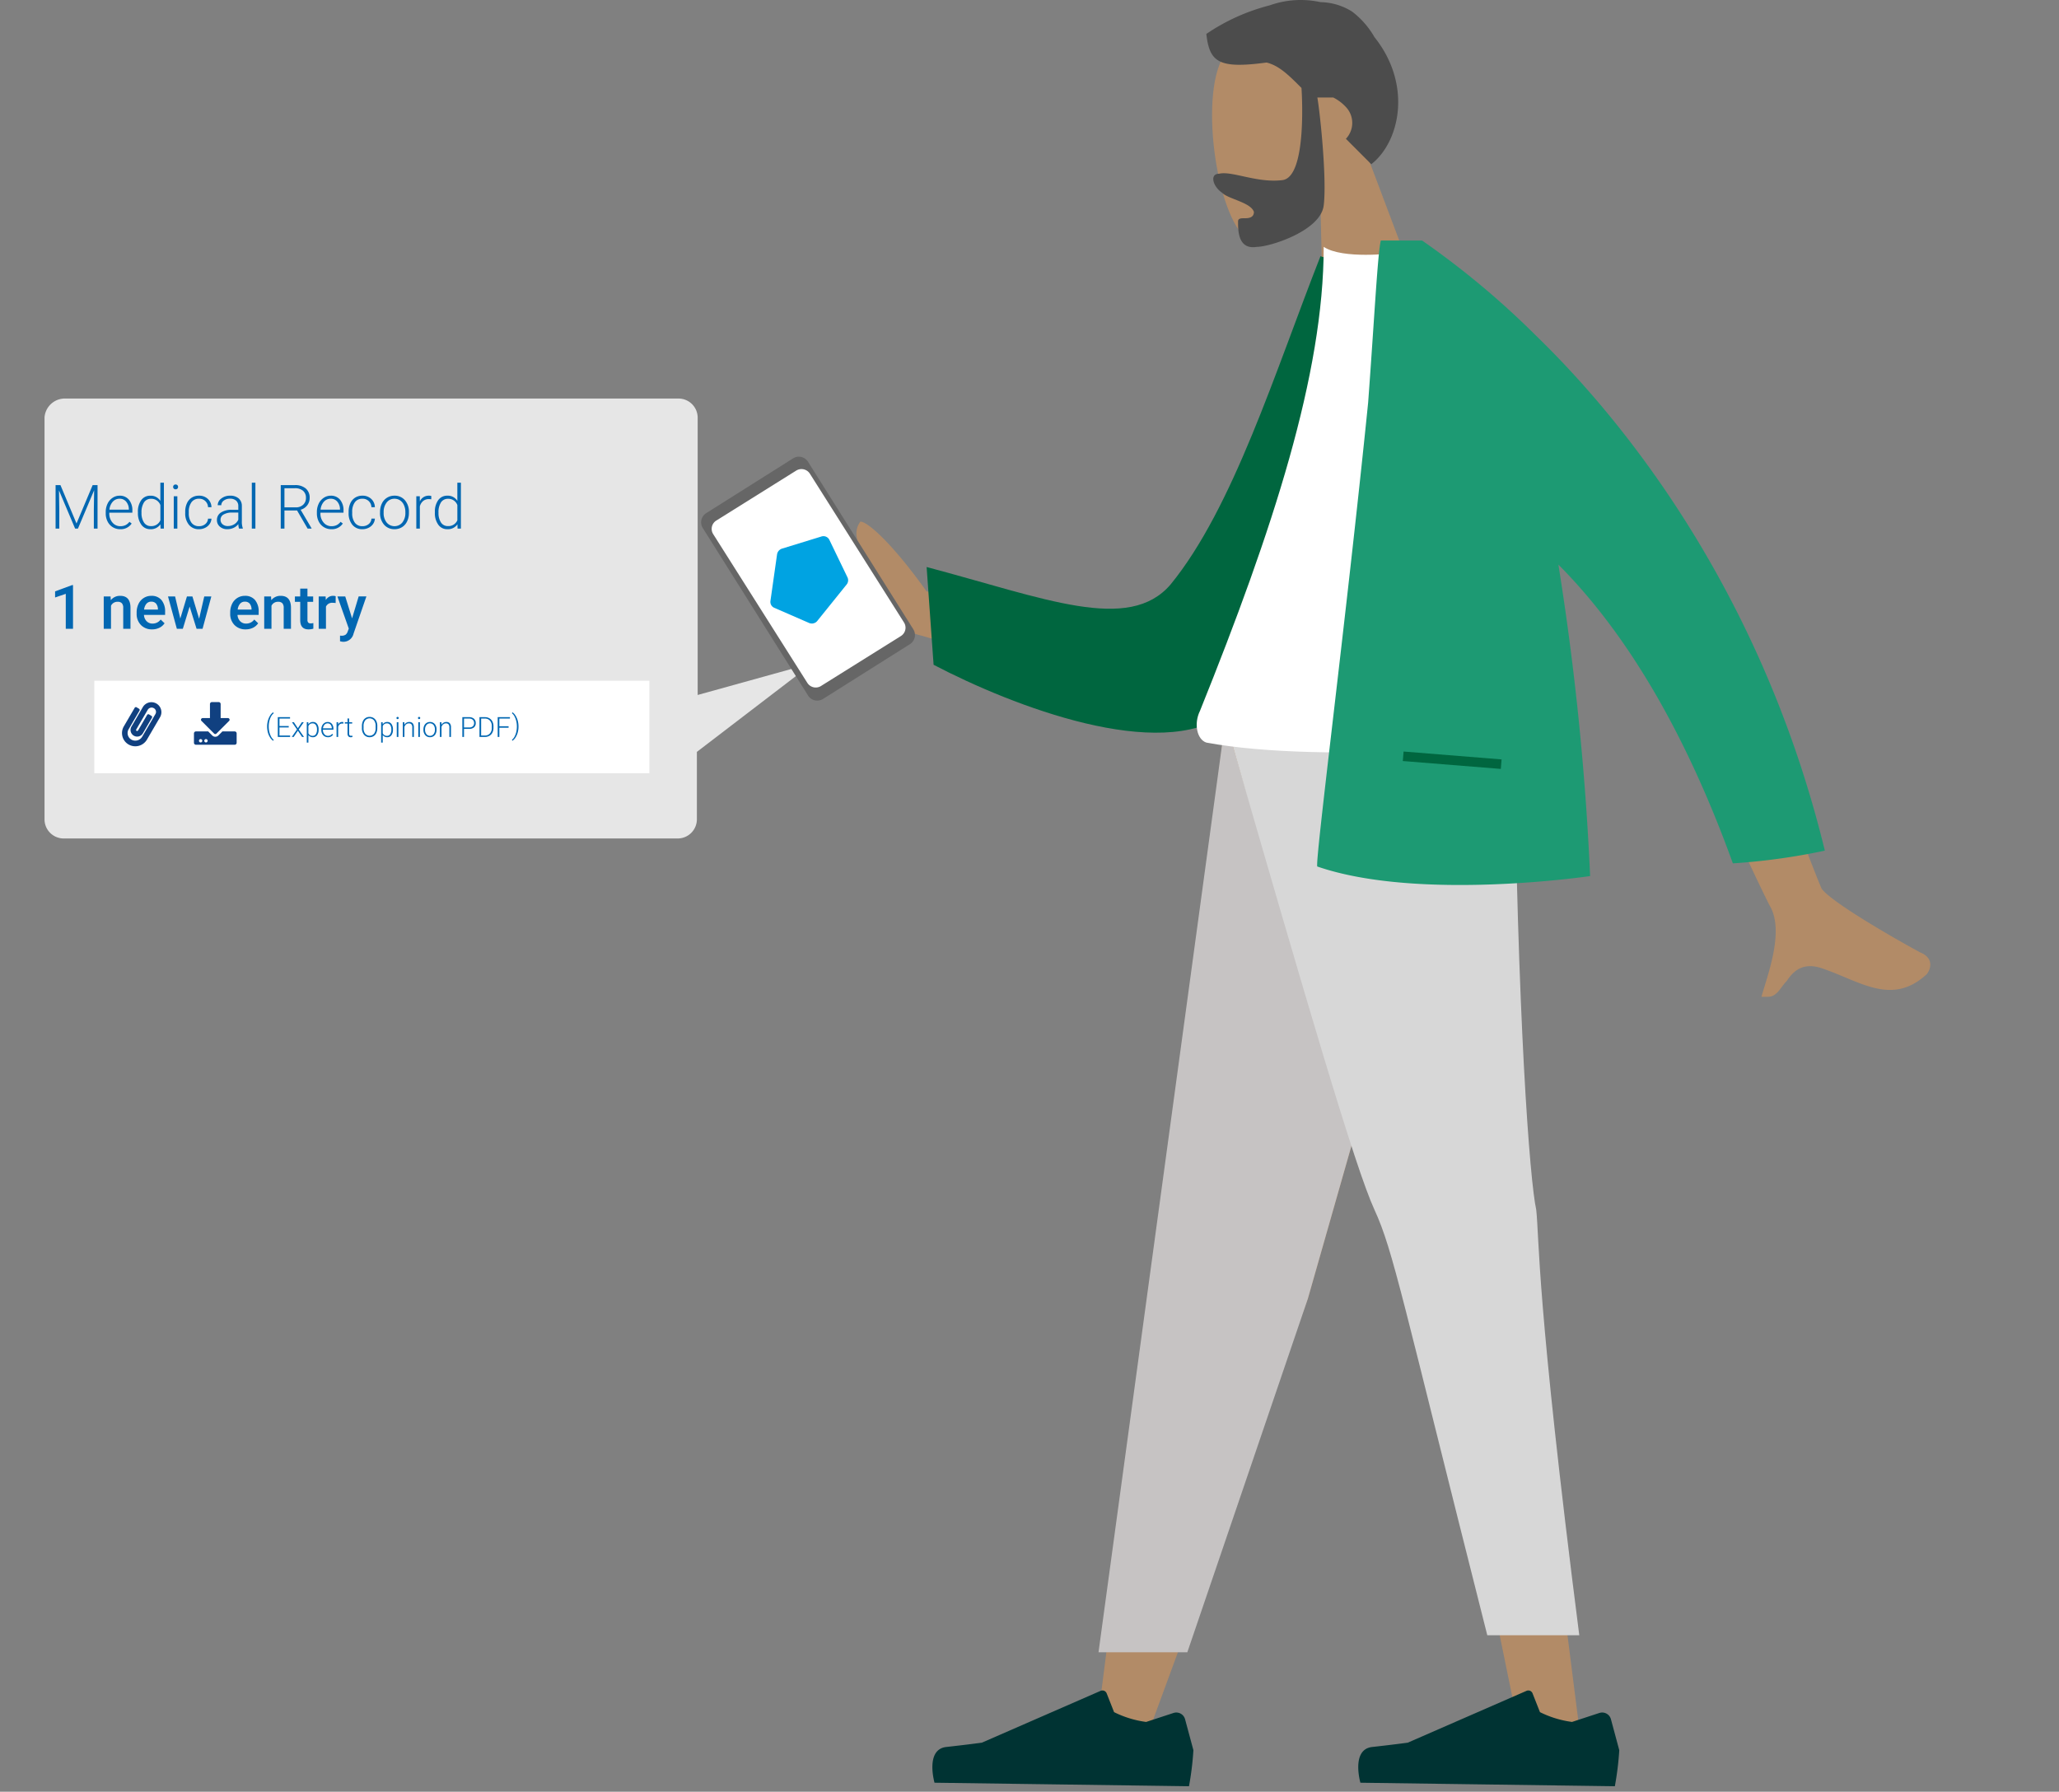 <svg width="370" height="322" fill="none" xmlns="http://www.w3.org/2000/svg"><rect width="100%" height="100%" fill="#808080" stroke="none"/><path d="M11.54 71.624h110.431a3.444 3.444 0 012.391 1.009 3.447 3.447 0 011.009 2.391v49.873l20.738-5.754-20.881 15.982v12.16a3.448 3.448 0 01-1.009 2.391c-.635.635-1.493.997-2.391 1.009H11.4a3.447 3.447 0 01-2.391-1.009A3.444 3.444 0 018 147.284V75.023a3.666 3.666 0 013.54-3.4z" fill="#E6E6E6"/><path d="M116.694 122.335H16.951v16.624h99.743v-16.624z" fill="#fff"/><path d="M23.135 133.812a2.424 2.424 0 001.821.22 2.423 2.423 0 001.453-1.12l2.376-4.066a1.792 1.792 0 00.152-1.341 1.79 1.79 0 00-.826-1.067 1.794 1.794 0 00-1.337-.189c-.453.114-.844.4-1.089.797l-2.069 3.545a1.192 1.192 0 00-.118.904c.041.151.11.292.206.416s.214.228.349.306c.136.078.285.129.44.149.155.021.312.01.464-.03.151-.041.292-.111.416-.206.124-.095.228-.214.306-.35l1.625-2.786a.253.253 0 00.027-.191.258.258 0 00-.116-.156l-.431-.258a.25.25 0 00-.092-.032.246.246 0 00-.098.005.259.259 0 00-.088.042.255.255 0 00-.065.073l-1.625 2.785a.212.212 0 01-.12.096.208.208 0 01-.153-.012.159.159 0 01-.053-.043.168.168 0 01-.032-.062.17.17 0 01.018-.134l2.069-3.543a.808.808 0 01.489-.373.813.813 0 01.611.079c.089.05.167.117.229.198.062.08.108.172.135.27a.766.766 0 01.019.302.758.758 0 01-.099.285l-2.376 4.066a1.431 1.431 0 01-.855.661 1.43 1.43 0 01-1.074-.124 1.349 1.349 0 01-.408-.35 1.367 1.367 0 01-.24-.481 1.363 1.363 0 01.141-1.046l1.949-3.335a.253.253 0 00.027-.191.258.258 0 00-.116-.156l-.431-.258a.247.247 0 00-.189-.028.26.26 0 00-.088.042.255.255 0 00-.065.073l-1.949 3.336a2.375 2.375 0 00-.249 1.824 2.372 2.372 0 001.129 1.454zM39.289 126.171h-1.2a.362.362 0 00-.138.027.366.366 0 00-.117.078.352.352 0 00-.078.117.352.352 0 00-.027.137v2.518h-1.313a.305.305 0 00-.166.052.297.297 0 00-.11.134.3.3 0 00.064.325l2.279 2.28a.291.291 0 00.204.085.291.291 0 00.204-.085l2.282-2.28a.3.3 0 00.064-.325.298.298 0 00-.11-.134.305.305 0 00-.166-.052h-1.311v-2.518a.356.356 0 00-.028-.138.367.367 0 00-.079-.118.368.368 0 00-.118-.077.368.368 0 00-.139-.026zm-4.436 5.634v1.679a.354.354 0 00.027.138.352.352 0 00.078.117c.034.033.073.06.117.078a.343.343 0 00.138.026h6.953a.343.343 0 00.138-.026.366.366 0 00.117-.078.352.352 0 00.078-.117.356.356 0 00.027-.138v-1.679a.354.354 0 00-.027-.137.352.352 0 00-.078-.117.366.366 0 00-.117-.078.362.362 0 00-.138-.027h-2.2l-.734.734a.766.766 0 01-.544.227.764.764 0 01-.544-.227l-.734-.734h-2.2a.378.378 0 00-.137.028.361.361 0 00-.193.194.36.36 0 00-.027.137zm1.858 1.32c0-.059.018-.117.051-.166a.298.298 0 01.135-.111.311.311 0 01.173-.017c.058.012.112.04.154.082a.301.301 0 01.065.327.3.3 0 01-.111.135.299.299 0 01-.167.05.3.3 0 01-.212-.087.302.302 0 01-.088-.213zm-.959 0c0-.059.018-.117.051-.166a.298.298 0 01.135-.111.311.311 0 01.173-.017c.058.012.112.04.154.082a.301.301 0 01.065.327.3.3 0 01-.111.135.3.3 0 01-.466-.25h-.001z" fill="#104080"/><path d="M219.062 11.813c2.28-6.281 13.679-11.992 21.658-9.708-2.85 6.853 4.56 9.138 8.55 9.708 1.139 5.711-.57 11.422-3.421 16.563l11.4 30.268-19.38 2.855-.569-23.987c-3.99 4-8.55 6.283-11.4 6.283-6.263-.572-10.258-22.844-6.838-31.982z" fill="#B28B67"/><path d="M237.868 36.937c.57-4.569-.57-15.991-1.139-19.418h2.849a7.891 7.891 0 012.28 1.714 4.147 4.147 0 010 5.711l4.56 4.569c5.129-4 7.409-14.277.569-22.844a15.359 15.359 0 00-3.99-4.569 10.982 10.982 0 00-5.7-1.714 16.601 16.601 0 00-9.119.572 36.06 36.06 0 00-11.4 5.139c.569 5.141 2.279 6.283 10.829 5.141 2.28.57 3.99 2.284 6.27 4.569 0 0 1.139 15.99-3.419 16.561-4.558.571-9.12-1.714-11.4-1.142-1.71 0-1.139 2.284.57 3.427 1.141 1.142 5.13 1.712 5.7 3.426 0 1.142-1.139 1.142-1.71 1.142s-1.139 0-1.139.572c0 1.714 0 5.139 3.419 4.569 2.281 0 11.4-2.856 11.97-7.425z" fill="#4C4C4C"/><path d="M264.656 129.459l-29.637 103.939-28.977 78.846h-9.183L220.2 129.459h44.456z" fill="#B28B67"/><path d="M264.657 129.459l-29.638 103.939-21.658 63.54h-15.959l22.8-167.479h44.455z" fill="#C6C3C3"/><path d="M270.325 129.459c.57 53.682.6 82.809 1.742 87.948.569 5.141 4.935 39.738 12.033 95.6h-10.714c-10.924-54.335-18.773-88.178-22.193-95.6-3.42-7.422-16.175-36.55-30.993-87.948h50.125z" fill="#B28B67"/><path d="M272.067 129.459c.569 53.682 2.849 82.809 3.99 87.948.569 5.141 0 16.014 7.737 76.471h-16.53c-15.306-60.457-16.856-69.047-20.277-76.471-3.421-7.424-11.968-36.55-26.787-87.948h51.867z" fill="#D7D7D7"/><path d="M321.082 176.287c1.139-1.714 2.849-3.427 6.269-2.285 6.84 2.285 12.54 6.854 18.809 1.143.57-.572 1.71-2.855-1.139-4-6.27-3.426-15.959-9.137-17.67-11.422-2.279-5.139-19.947-52.54-19.947-52.54l-14.249 2.284s23.368 50.828 25.078 53.684c2.28 4.569-.57 11.993-1.71 15.991h1.139c1.71 0 2.279-1.713 3.42-2.855zM154.612 93.739c-1.878 2.51.627 5.02 0 6.275-.627 1.884-6.263 1.256-11.274.628-5.011-.628-3.757 1.882-2.505 3.138a73.153 73.153 0 0018.789 8.785l35.7 10.041-5.01-13.806-23.8-2.51c-6.264-8.786-10.648-12.551-11.9-12.551z" fill="#B28B67"/><path d="M147.891 125.614l15.623-9.848c.434-.274.743-.71.856-1.211.114-.502.024-1.028-.25-1.463l-18.926-30.11a1.944 1.944 0 00-1.212-.857 1.941 1.941 0 00-1.463.249l-15.623 9.85a1.941 1.941 0 00-.857 1.211 1.928 1.928 0 00.251 1.463l18.926 30.111c.136.216.313.402.521.548.208.147.443.251.692.307.248.056.505.062.756.018.251-.043.491-.136.706-.273v.004z" fill="#666"/><path d="M147.535 123.281l14.359-8.979c.196-.123.366-.284.5-.473.203-.285.316-.624.326-.974.009-.35-.087-.695-.275-.991l-16.91-26.736a1.792 1.792 0 00-1.116-.782 1.791 1.791 0 00-1.343.228l-14.358 8.977a1.755 1.755 0 00-.504.473 1.75 1.75 0 00-.283.631 1.749 1.749 0 00-.018.691c.039.229.124.449.249.645l16.917 26.734c.254.398.654.68 1.114.785.46.104.943.023 1.344-.227l-.002-.001z" fill="#fff"/><path d="M139.635 99.635l-1.187 8.362c-.037.252.009.508.131.73.123.223.316.398.548.5l6.272 2.731c.254.107.535.127.801.059s.503-.222.673-.438l5.258-6.528c.146-.177.239-.392.267-.619.029-.228-.007-.459-.105-.667l-3.258-6.748a1.178 1.178 0 00-.601-.567 1.181 1.181 0 00-.826-.033l-7.079 2.178a1.291 1.291 0 00-.596.391c-.158.184-.261.409-.298.649z" fill="#00A3E2"/><path d="M247.305 49.186l-10.02-3.138c-8.142 20.71-15.657 45.184-26.931 58.989-7.517 8.786-22.547 2.51-43.841-3.137l1.252 17.57c14.405 7.531 40.709 17.571 52.61 8.786 11.274-8.786 21.294-18.2 26.3-30.75 4.388-9.412 1.257-37.653.63-48.32z" fill="#00663F"/><path d="M277.195 133.453s-38.757 4-60.415 0c-1.71-.57-2.28-3.426-1.141-5.711 13.11-32.552 22.229-60.537 22.229-83.38 3.419 2.285 12.54 1.142 12.54 1.142 16.526 22.844 23.938 49.686 26.787 87.949z" fill="#fff"/><path d="M245.854 72.348c1.139-15.419 1.71-26.841 2.28-29.125h7.409a151.565 151.565 0 0120.511 17.133c17.669 17.133 41.038 47.971 51.867 92.517a115.351 115.351 0 01-16.528 2.285c-9.691-26.841-21.089-43.4-31.349-53.684a493.852 493.852 0 015.7 55.968s-30.777 4.569-49.016-1.714c-.567.004 5.132-43.974 9.126-83.38z" fill="#1D9A73"/><path d="M252.222 135.06l17.611 1.418-.137 1.708-17.612-1.418.138-1.708z" fill="#00663F"/><path d="M210.891 307.841c.21-.066.432-.09.651-.069.22.022.433.088.626.195.194.106.364.251.499.425.136.175.236.375.292.589l1.494 5.55a53.465 53.465 0 01-.794 6.481l-45.726-.632s-1.724-6 2.121-6.424c3.845-.424 6.387-.774 6.387-.774l21.348-9.317a.802.802 0 01.632 0c.101.041.192.103.266.182a.82.82 0 01.178.269l1.334 3.381c1.81.902 3.757 1.497 5.761 1.761l4.931-1.617zM287.418 307.841c.21-.066.432-.09.651-.069.22.022.434.088.628.195.193.106.363.251.499.425.136.175.234.376.29.589l1.494 5.55a53.267 53.267 0 01-.794 6.481l-45.724-.631s-1.724-6 2.122-6.424c3.846-.424 6.387-.774 6.387-.774l21.348-9.317a.816.816 0 01.478-.05c.161.032.308.112.422.229.076.078.136.169.176.269l1.334 3.381c1.81.902 3.757 1.497 5.761 1.761l4.928-1.615z" fill="#033"/><path d="M48.137 129.518a3.914 3.914 0 00-.137 1.033c-.003.361.041.721.131 1.071.086.322.221.63.4.911.142.242.339.447.574.6l.071-.188a1.685 1.685 0 01-.447-.541 3.288 3.288 0 01-.319-.831 4.091 4.091 0 01-.116-.981 4.299 4.299 0 01.077-.856c.045-.232.112-.46.2-.68a2.544 2.544 0 01.283-.522c.088-.128.196-.241.32-.334l-.071-.2a1.789 1.789 0 00-.566.6 3.351 3.351 0 00-.4.918zM93.041 131.622a3.977 3.977 0 00.133-1.034v-.001a4.061 4.061 0 00-.134-1.071 3.338 3.338 0 00-.4-.916 1.829 1.829 0 00-.569-.6l-.071.188c.184.145.335.329.441.538.144.265.253.547.323.84.079.319.118.646.117.975.003.349-.036.697-.117 1.036a3.268 3.268 0 01-.321.836 1.626 1.626 0 01-.443.53l.071.188c.236-.153.433-.358.576-.6.177-.281.31-.588.394-.909zM51.884 130.734h-1.663v1.45h1.912v.254h-2.212v-3.555h2.2v.255h-1.9v1.34h1.663v.256zm1.643.134l.713-1.072h.347l-.9 1.3.938 1.342h-.344l-.752-1.118-.752 1.118h-.344l.933-1.345-.9-1.3h.344l.717 1.075zm3.726.276c.019.348-.077.692-.273.98a.867.867 0 01-.321.273.874.874 0 01-.411.09.98.98 0 01-.462-.087.988.988 0 01-.368-.294v1.348h-.291v-3.658h.273l.015.374a.94.94 0 01.358-.321.934.934 0 01.47-.101.892.892 0 01.416.087.883.883 0 01.327.272c.197.295.291.646.27 1l-.003.037zm-.293-.051a1.36 1.36 0 00-.208-.8.665.665 0 00-.252-.221.676.676 0 00-.327-.072.769.769 0 00-.461.129.774.774 0 00-.296.376v1.269a.778.778 0 00.3.347.859.859 0 00.461.12.668.668 0 00.326-.072.667.667 0 00.249-.222 1.48 1.48 0 00.208-.854zm1.963 1.394a1.146 1.146 0 01-.609-.166 1.131 1.131 0 01-.424-.463 1.439 1.439 0 01-.151-.665v-.1a1.556 1.556 0 01.148-.686c.091-.194.233-.36.411-.48a1.019 1.019 0 01.571-.175.957.957 0 01.763.328c.201.256.301.576.282.9v.158h-1.885v.056c-.009.273.083.539.258.748a.818.818 0 00.29.225.82.82 0 00.358.075.953.953 0 00.414-.085.919.919 0 00.326-.273l.183.139a1.075 1.075 0 01-.407.355 1.059 1.059 0 01-.528.109zm-.054-2.49a.722.722 0 00-.304.061.742.742 0 00-.251.181 1.118 1.118 0 00-.275.649h1.584v-.032a.97.97 0 00-.217-.62.666.666 0 00-.241-.181.684.684 0 00-.296-.058zm2.834.049a1.117 1.117 0 00-.2-.017.712.712 0 00-.463.153.841.841 0 00-.27.443v1.813h-.291v-2.642h.286v.42a.778.778 0 01.745-.469.489.489 0 01.193.032v.267zm1.038-.925v.676h.547v.241h-.547v1.76a.55.55 0 00.079.327.301.301 0 00.119.086.303.303 0 00.146.021 1.884 1.884 0 00.237-.024l.012.239a.917.917 0 01-.312.042.528.528 0 01-.239-.035.522.522 0 01-.198-.14.821.821 0 01-.137-.514v-1.762h-.486v-.242h.486v-.676l.293.001zm5.059 1.733c.006.296-.052.59-.17.862a1.295 1.295 0 01-.485.571 1.327 1.327 0 01-.728.2 1.26 1.26 0 01-1-.449 1.78 1.78 0 01-.383-1.2v-.365c-.006-.296.053-.59.172-.861a1.28 1.28 0 011.211-.774c.256-.004.507.065.724.2.212.136.381.33.485.559.119.263.179.549.178.837l-.004.42zm-.3-.386a1.57 1.57 0 00-.291-1.006 1.051 1.051 0 00-.357-.269 1.043 1.043 0 00-.436-.095c-.151 0-.299.032-.436.095a1.051 1.051 0 00-.357.269c-.212.296-.316.656-.294 1.019v.371c-.019.357.084.71.293 1 .098.115.22.208.358.271a1.038 1.038 0 00.877 0c.137-.063.259-.156.358-.271a1.612 1.612 0 00.286-1.008v-.376zm3.113.676c.019.348-.077.692-.273.98a.867.867 0 01-.321.273.874.874 0 01-.411.09.98.98 0 01-.462-.087.988.988 0 01-.368-.294v1.348h-.288v-3.658h.271l.015.374a.943.943 0 01.356-.32.937.937 0 01.468-.102.892.892 0 01.416.087.883.883 0 01.327.272c.197.295.291.646.27 1v.037zm-.293-.051a1.36 1.36 0 00-.208-.8.665.665 0 00-.252-.221.676.676 0 00-.327-.072.769.769 0 00-.461.129.774.774 0 00-.296.376v1.269a.778.778 0 00.3.347.859.859 0 00.461.12.668.668 0 00.326-.072.667.667 0 00.249-.222 1.477 1.477 0 00.212-.854h-.004zm1.271 1.345h-.291v-2.642h.293l-.002 2.642zm-.344-3.406a.2.2 0 01.054-.14.197.197 0 01.067-.044.194.194 0 01.079-.013.194.194 0 01.144.056.202.202 0 01.043.066c.01.025.014.052.013.078a.192.192 0 01-.055.139.19.19 0 01-.068.043.198.198 0 01-.08.013.191.191 0 01-.079-.011.211.211 0 01-.067-.043.189.189 0 01-.055-.146l.003.002zm1.416.764l.01.452c.09-.153.218-.281.371-.372a.961.961 0 01.491-.128.801.801 0 01.343.049c.109.041.208.106.289.19.153.207.228.461.21.718v1.733h-.291v-1.736a.807.807 0 00-.15-.527.587.587 0 00-.217-.139.585.585 0 00-.255-.034.738.738 0 00-.48.17.997.997 0 00-.309.458v1.808h-.291v-2.642h.279zm2.795 2.642h-.293v-2.642h.293v2.642zm-.344-3.406a.2.2 0 01.054-.14.197.197 0 01.067-.044.194.194 0 01.079-.013.194.194 0 01.144.056.202.202 0 01.043.066c.01.025.014.052.013.078a.19.19 0 01-.055.139.19.19 0 01-.068.043.198.198 0 01-.08.013.191.191 0 01-.079-.011.211.211 0 01-.067-.043.189.189 0 01-.055-.146l.003.002zm.976 2.046a1.556 1.556 0 01.148-.686c.09-.196.236-.361.418-.476.183-.114.395-.173.611-.169a1.088 1.088 0 01.854.37c.228.274.344.624.327.98v.061c.004.238-.047.474-.148.69a1.094 1.094 0 01-.416.472c-.184.112-.397.17-.613.166a1.09 1.09 0 01-.468-.089 1.087 1.087 0 01-.385-.281 1.423 1.423 0 01-.328-.98v-.058zm.293.081c-.012.28.075.555.245.778a.824.824 0 00.287.224c.111.053.232.08.355.08a.824.824 0 00.355-.08.824.824 0 00.287-.224c.172-.23.259-.513.245-.8v-.059a1.346 1.346 0 00-.112-.554.897.897 0 00-.315-.389.799.799 0 00-.464-.138.792.792 0 00-.355.077.784.784 0 00-.282.229c-.173.23-.26.513-.247.8l.001.056zm2.947-1.363l.01.452c.09-.153.218-.281.371-.372a.974.974 0 01.489-.128.801.801 0 01.343.049c.109.041.208.106.289.19.153.207.228.461.21.718v1.733h-.291v-1.736a.807.807 0 00-.15-.527.587.587 0 00-.217-.139.585.585 0 00-.255-.034.738.738 0 00-.48.17.997.997 0 00-.309.458v1.808h-.291v-2.642h.281zm4.053 1.194v1.448h-.3v-3.555h1.211c.317-.017.629.083.875.283a.984.984 0 01.248.354c.056.134.08.28.073.425a.972.972 0 01-.068.421.972.972 0 01-.241.352 1.312 1.312 0 01-.895.272h-.903zm0-.254h.911a.958.958 0 00.667-.208.74.74 0 00.229-.579.772.772 0 00-.052-.317.775.775 0 00-.176-.27.919.919 0 00-.648-.223h-.93l-.001 1.597zm2.778 1.702v-3.555h.994c.275-.004.545.065.784.2.232.134.42.332.541.57.133.262.199.552.194.845v.327c.005.293-.061.583-.193.845a1.366 1.366 0 01-.543.569 1.587 1.587 0 01-.8.2l-.977-.001zm.3-3.3v3.046h.674c.168.007.336-.023.491-.087.155-.064.295-.161.409-.285.237-.28.359-.64.339-1.007v-.313a1.401 1.401 0 00-.334-.981 1.15 1.15 0 00-.399-.283 1.149 1.149 0 00-.481-.09h-.699zm4.932 1.64h-1.658v1.66h-.3v-3.555h2.2v.255h-1.9v1.383h1.658v.257zM10.864 87.18l2.884 6.9 2.9-6.9h.881V95h-.666v-3.405l.054-3.495-2.911 6.9h-.506l-2.9-6.87.054 3.443V95h-.666v-7.82h.876zm10.742 7.928a2.523 2.523 0 01-1.34-.365 2.489 2.489 0 01-.932-1.018 3.172 3.172 0 01-.334-1.464v-.231a3.42 3.42 0 01.325-1.509 2.585 2.585 0 01.905-1.055 2.233 2.233 0 011.257-.384 2.1 2.1 0 011.678.722 2.93 2.93 0 01.62 1.974v.36h-4.145v.124a2.433 2.433 0 00.567 1.646 1.8 1.8 0 001.426.658 2.094 2.094 0 00.91-.188 2.02 2.02 0 00.717-.6l.4.306a2.346 2.346 0 01-2.054 1.023v.001zm-.118-5.479a1.608 1.608 0 00-.669.133 1.608 1.608 0 00-.553.399 2.456 2.456 0 00-.6 1.429h3.486v-.07a2.134 2.134 0 00-.478-1.364 1.481 1.481 0 00-1.186-.527zm3.292 2.412a3.499 3.499 0 01.6-2.156 1.946 1.946 0 011.641-.8 2.021 2.021 0 011.794.929V86.75h.639V95h-.6l-.027-.773a2.075 2.075 0 01-1.815.881 1.938 1.938 0 01-1.612-.808 3.521 3.521 0 01-.615-2.183l-.005-.076zm.65.113a3.031 3.031 0 00.446 1.754 1.442 1.442 0 001.257.642 1.731 1.731 0 001.009-.259 1.731 1.731 0 00.677-.791v-2.727a1.717 1.717 0 00-1.675-1.133 1.46 1.46 0 00-1.262.636 3.238 3.238 0 00-.452 1.877v.001zm6.44 2.846h-.645v-5.812h.645V95zm-.757-7.493a.435.435 0 01.118-.309.42.42 0 01.322-.126.422.422 0 01.319.119.424.424 0 01.128.316.421.421 0 01-.121.306.434.434 0 01-.325.124.416.416 0 01-.315-.117.416.416 0 01-.125-.313h-.001zm4.651 7.058a1.7 1.7 0 001.125-.379 1.333 1.333 0 00.491-.98h.62a1.82 1.82 0 01-.333.969 2.086 2.086 0 01-.814.685 2.452 2.452 0 01-1.088.247 2.245 2.245 0 01-1.813-.795 3.214 3.214 0 01-.669-2.138v-.193a3.633 3.633 0 01.3-1.52 2.318 2.318 0 01.862-1.021 2.38 2.38 0 011.313-.36 2.241 2.241 0 011.576.569 2.076 2.076 0 01.666 1.5h-.618a1.555 1.555 0 00-1.622-1.52 1.6 1.6 0 00-1.351.628 2.842 2.842 0 00-.481 1.762v.188a2.78 2.78 0 00.481 1.735 1.614 1.614 0 001.355.623zm7.187.435a3.04 3.04 0 01-.124-.811 2.241 2.241 0 01-.862.679 2.641 2.641 0 01-1.109.239 1.948 1.948 0 01-1.356-.467 1.521 1.521 0 01-.518-1.182 1.555 1.555 0 01.706-1.343 3.393 3.393 0 011.969-.494h1.166v-.66a1.273 1.273 0 00-.384-.98 1.587 1.587 0 00-1.12-.357 1.753 1.753 0 00-1.112.344 1.022 1.022 0 00-.44.827l-.645-.005a1.5 1.5 0 01.645-1.2 2.482 2.482 0 011.584-.508 2.264 2.264 0 011.533.486 1.744 1.744 0 01.577 1.356v2.75a3.41 3.41 0 00.177 1.262V95h-.687zm-2.02-.462a2.158 2.158 0 001.152-.312 1.833 1.833 0 00.739-.833v-1.277h-1.15a2.879 2.879 0 00-1.5.352 1.055 1.055 0 00-.542.937 1.039 1.039 0 00.363.811c.261.221.596.336.938.322zm4.963.462h-.644v-8.25h.645l-.001 8.25zm7.493-3.255h-2.272V95h-.666v-7.82h2.541a2.9 2.9 0 011.955.607 2.12 2.12 0 01.7 1.7 2.121 2.121 0 01-.44 1.327 2.252 2.252 0 01-1.182.795l1.958 3.321V95h-.7l-1.894-3.255zm-2.272-.564h2.025a1.878 1.878 0 001.337-.473 1.6 1.6 0 00.5-1.225 1.609 1.609 0 00-.115-.701 1.609 1.609 0 00-.406-.583 2.183 2.183 0 00-1.477-.457h-1.864v3.438zm8.433 3.926a2.523 2.523 0 01-1.34-.365 2.489 2.489 0 01-.932-1.018 3.173 3.173 0 01-.333-1.464v-.23a3.42 3.42 0 01.325-1.509 2.585 2.585 0 01.905-1.055 2.233 2.233 0 011.257-.384 2.1 2.1 0 011.678.722 2.93 2.93 0 01.62 1.974v.36h-4.146v.124a2.433 2.433 0 00.567 1.646 1.8 1.8 0 001.426.658 2.094 2.094 0 00.91-.188 2.02 2.02 0 00.717-.6l.4.306a2.344 2.344 0 01-.894.78 2.344 2.344 0 01-1.161.243h.001zm-.118-5.479a1.608 1.608 0 00-.669.133 1.608 1.608 0 00-.553.399 2.456 2.456 0 00-.6 1.429h3.486v-.069a2.134 2.134 0 00-.478-1.364 1.481 1.481 0 00-1.187-.527l.001-.001zm5.7 4.936a1.7 1.7 0 001.125-.379 1.333 1.333 0 00.491-.98h.618a1.82 1.82 0 01-.333.969 2.086 2.086 0 01-.814.685 2.452 2.452 0 01-1.088.247 2.245 2.245 0 01-1.813-.795 3.214 3.214 0 01-.669-2.138v-.192a3.633 3.633 0 01.3-1.52 2.318 2.318 0 01.862-1.021 2.38 2.38 0 011.313-.36 2.241 2.241 0 011.578.57 2.076 2.076 0 01.663 1.5h-.618a1.555 1.555 0 00-1.622-1.52 1.6 1.6 0 00-1.351.628 2.843 2.843 0 00-.481 1.762v.188a2.78 2.78 0 00.481 1.735 1.614 1.614 0 001.356.622l.002-.001zm3.164-2.557a3.42 3.42 0 01.322-1.507 2.441 2.441 0 012.264-1.419 2.392 2.392 0 011.032.195c.325.141.615.352.848.619a3.136 3.136 0 01.72 2.156v.134a3.45 3.45 0 01-.325 1.515 2.426 2.426 0 01-.916 1.039 2.511 2.511 0 01-1.348.365 2.392 2.392 0 01-1.877-.814 3.128 3.128 0 01-.722-2.156l.002-.127zm.645.177a2.637 2.637 0 00.54 1.711c.171.209.387.378.631.493a1.825 1.825 0 001.563 0 1.825 1.825 0 00.631-.493 2.724 2.724 0 00.54-1.764v-.123a2.958 2.958 0 00-.247-1.219 1.985 1.985 0 00-.693-.857 1.77 1.77 0 00-1.021-.3 1.717 1.717 0 00-1.4.674 2.728 2.728 0 00-.542 1.764l-.002.114zm8.556-2.449a2.395 2.395 0 00-.435-.038 1.57 1.57 0 00-1.018.336 1.839 1.839 0 00-.594.975V95h-.639v-5.812h.628l.011.924a1.708 1.708 0 01.659-.77 1.708 1.708 0 01.979-.261 1.058 1.058 0 01.424.07l-.015.584zm.655 2.3a3.499 3.499 0 01.6-2.156 1.946 1.946 0 011.641-.8 2.021 2.021 0 011.794.929V86.75h.639V95h-.6l-.024-.773a2.075 2.075 0 01-1.815.881 1.939 1.939 0 01-1.623-.808 3.521 3.521 0 01-.615-2.183l.003-.082zm.65.113a3.031 3.031 0 00.446 1.754 1.442 1.442 0 001.257.642 1.73 1.73 0 001.684-1.044v-2.727a1.716 1.716 0 00-1.676-1.133 1.46 1.46 0 00-1.262.636 3.239 3.239 0 00-.449 1.877v-.005zM13.12 113h-1.3v-6.279l-1.92.655v-1.1l3.053-1.123h.167V113zm6.751-5.812l.038.671a2.087 2.087 0 011.691-.778c1.21 0 1.826.693 1.848 2.079V113h-1.305v-3.765a1.2 1.2 0 00-.239-.819.979.979 0 00-.362-.217.995.995 0 00-.419-.049 1.257 1.257 0 00-.694.182 1.255 1.255 0 00-.482.532V113h-1.306v-5.812h1.23zm7.466 5.919a2.7 2.7 0 01-2.011-.781 2.834 2.834 0 01-.771-2.081v-.162a3.487 3.487 0 01.336-1.555c.207-.438.534-.807.943-1.066a2.484 2.484 0 011.354-.381c.343-.02.686.037 1.004.168.318.132.601.333.83.589.467.613.696 1.374.647 2.143v.526h-3.8c.016.425.187.831.481 1.139.139.138.305.247.487.319.182.072.378.106.574.1a1.768 1.768 0 001.461-.725l.7.671a2.358 2.358 0 01-.932.808 2.922 2.922 0 01-1.303.288zm-.156-4.979a1.095 1.095 0 00-.476.09c-.15.065-.284.163-.391.286-.241.3-.388.664-.422 1.047h2.487v-.1a1.585 1.585 0 00-.349-.991 1.091 1.091 0 00-.849-.332zm8.6 3.072l.924-4.012h1.273L36.4 113h-1.076l-1.246-3.991-1.225 3.991h-1.074l-1.59-5.812h1.273l.94 3.969 1.192-3.969h.983l1.204 4.012zm8.368 1.907a2.7 2.7 0 01-2.011-.781 2.834 2.834 0 01-.771-2.081v-.162a3.487 3.487 0 01.336-1.555c.207-.438.534-.807.943-1.066a2.484 2.484 0 011.354-.381c.343-.02.686.037 1.004.168.318.132.601.333.83.589.467.613.696 1.374.647 2.143v.526h-3.8c.016.425.187.831.481 1.139.139.138.305.247.487.319.182.072.378.106.574.1.285.006.567-.056.823-.183.255-.126.476-.312.644-.542l.7.671a2.358 2.358 0 01-.932.808 2.926 2.926 0 01-1.304.288h-.005zm-.149-4.979a1.095 1.095 0 00-.476.09c-.15.065-.284.163-.391.286-.241.3-.388.664-.422 1.047h2.489v-.1a1.585 1.585 0 00-.349-.991 1.096 1.096 0 00-.389-.26 1.087 1.087 0 00-.462-.072zm4.71-.94l.038.671c.203-.252.461-.453.754-.589.294-.135.615-.2.938-.19 1.21 0 1.826.693 1.848 2.079V113h-1.308v-3.765a1.2 1.2 0 00-.239-.819.979.979 0 00-.362-.217.995.995 0 00-.419-.049 1.257 1.257 0 00-.694.182 1.255 1.255 0 00-.482.532V113h-1.305v-5.812h1.231zm6.54-1.412v1.412h1.026v.967h-1.026v3.245a.713.713 0 00.132.481.602.602 0 00.219.123.608.608 0 00.251.025c.154-.001.307-.019.457-.054v1.01c-.279.08-.568.122-.859.124-1 0-1.5-.554-1.5-1.66v-3.294h-.956v-.967h.956v-1.412h1.3zm5.065 2.6a3.162 3.162 0 00-.532-.043 1.199 1.199 0 00-1.208.688V113h-1.305v-5.812h1.246l.032.65c.129-.233.32-.427.551-.56.231-.134.494-.202.76-.197.157-.005.314.02.462.075l-.006 1.22zm2.954 2.75l1.182-3.942h1.391l-2.31 6.692a1.871 1.871 0 01-.646 1.044 1.877 1.877 0 01-1.154.422 2.346 2.346 0 01-.628-.1v-1.01l.247.016c.261.018.52-.045.744-.18.19-.155.328-.364.395-.6l.188-.5-2.046-5.78h1.408l1.229 3.938z" fill="#0267B2"/></svg>